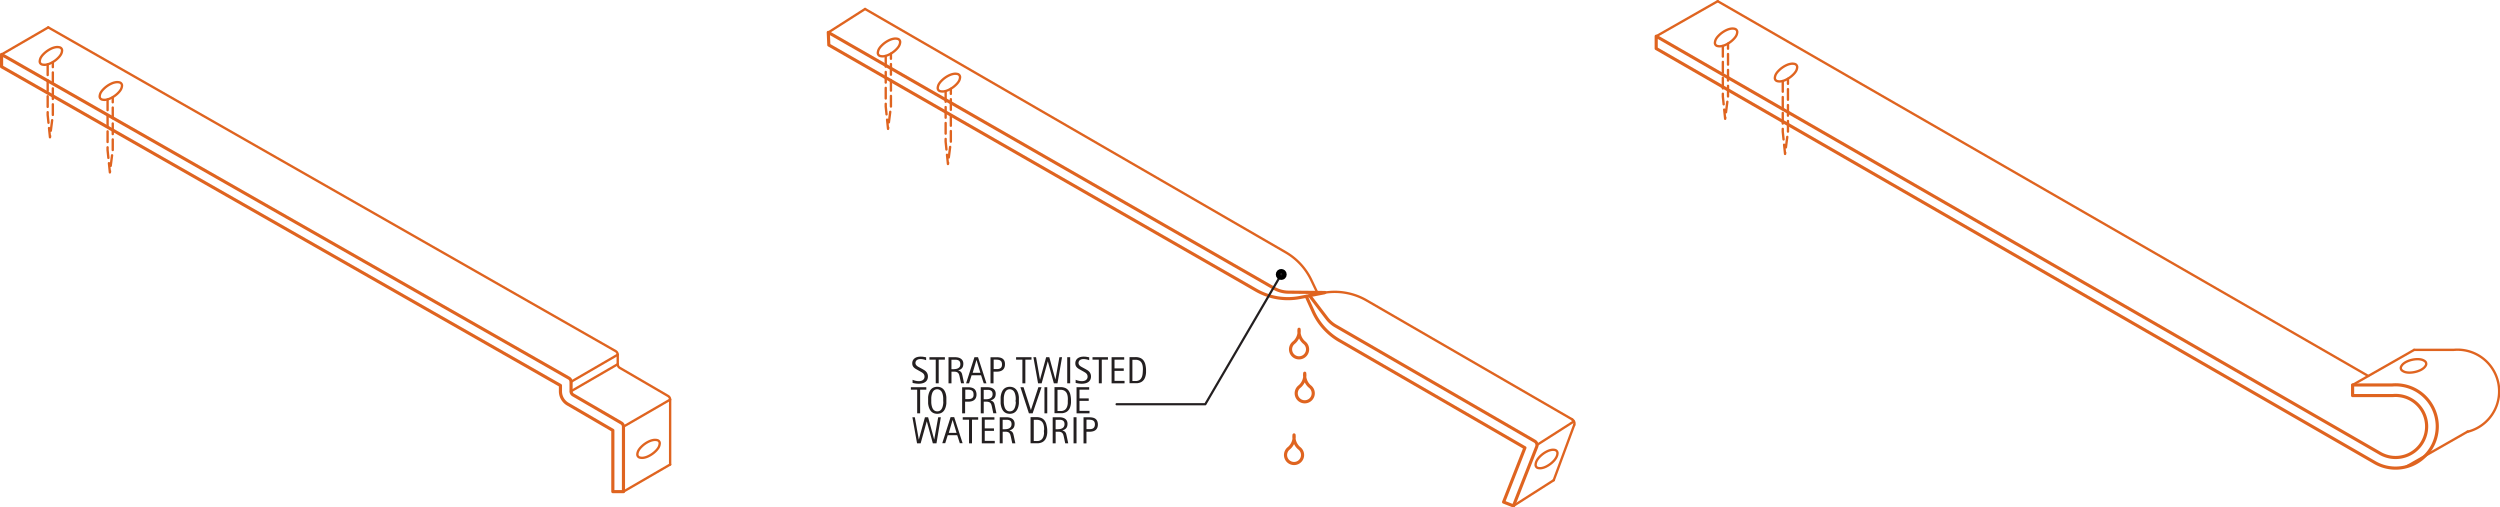 <svg id="e0ea6174-ca68-4d14-a616-1906afa6bd88" data-name="BASE-OTHER" xmlns="http://www.w3.org/2000/svg" viewBox="0 0 792.9 160.94"><defs><style>.\34 d058b52-0b4d-498b-9aa8-9a51d9c6a805,.\34 ecd7869-745b-4482-a6f9-7545fdfcfab3,.\37 01cf797-7429-47de-a1b4-dd51fb34eb36,.\38 41523dc-96ab-4c57-a72f-79d692d88cc6,.\38 72c6b77-bbd1-4eba-9f88-58856afa82a5{fill:none;stroke-linecap:round;stroke-linejoin:round;}.\34 d058b52-0b4d-498b-9aa8-9a51d9c6a805,.\38 41523dc-96ab-4c57-a72f-79d692d88cc6,.\38 72c6b77-bbd1-4eba-9f88-58856afa82a5{stroke:#df6420;}.\38 41523dc-96ab-4c57-a72f-79d692d88cc6,.\38 72c6b77-bbd1-4eba-9f88-58856afa82a5{stroke-width:0.75px;}.\38 72c6b77-bbd1-4eba-9f88-58856afa82a5{stroke-dasharray:3.37 1.68;}.\34 ecd7869-745b-4482-a6f9-7545fdfcfab3{stroke:#231f20;stroke-width:0.71px;}.fb1ec9e8-1fcf-4e10-9519-1438ea9a3552{fill:#231f20;}.\37 01cf797-7429-47de-a1b4-dd51fb34eb36{stroke:#000;stroke-width:2px;}</style></defs><title>gutters-basics.B.gutter-straps</title><g id="db22e867-f366-487c-b511-19b27def4aee" data-name="LWPOLYLINE"><path class="4d058b52-0b4d-498b-9aa8-9a51d9c6a805" d="M0.35,21.14L177.6,122.24v1.84a4.71,4.71,0,0,0,2.34,4.07l14.28,8.32V155.9h3.37V135.3a1.35,1.35,0,0,0-.67-1.16l-15.28-8.9a1.35,1.35,0,0,1-.67-1.16v-3a1.35,1.35,0,0,0-.68-1.17L0.35,17.25v3.88Z" transform="translate(0.15 0.02)"/></g><g id="55bdbff3-a3f4-46eb-823b-adb096daa6ee" data-name="LWPOLYLINE"><path class="4d058b52-0b4d-498b-9aa8-9a51d9c6a805" d="M419.89,92.84l-7.77,1.5A20.21,20.21,0,0,1,398.22,92L262.72,14.26l-0.17-4L403.89,91.39a9.43,9.43,0,0,0,4.61,1.25l11.57,0.11" transform="translate(0.15 0.02)"/></g><g id="2c21c771-c1ef-4437-b9d6-a71dcdf4767e" data-name="LWPOLYLINE"><path class="4d058b52-0b4d-498b-9aa8-9a51d9c6a805" d="M414.16,94l2.21,4.85a20.21,20.21,0,0,0,8.27,9.12L483.49,142l-6.76,17.21,3.13,1.23,7.37-18.76a1.43,1.43,0,0,0-.61-1.76l-63.17-36.56a9.43,9.43,0,0,1-2.77-2.44l-5.46-7.16" transform="translate(0.15 0.02)"/></g><g id="a1861a62-54bc-4c69-ab44-a8387fb41c95" data-name="LWPOLYLINE"><path class="4d058b52-0b4d-498b-9aa8-9a51d9c6a805" d="M525.13,11.48L754.74,143.77a9.84,9.84,0,1,0,4-18.33H746v-3.37h12.6a13.21,13.21,0,1,1-5.54,24.62L525.13,15.37V11.48Z" transform="translate(0.15 0.02)"/></g><g id="465f1aeb-2943-4fe3-abb9-b5d30a4dd514" data-name="LWPOLYLINE"><path class="4d058b52-0b4d-498b-9aa8-9a51d9c6a805" d="M413.51,108.64a2.7,2.7,0,1,1-3.3,0,4.76,4.76,0,0,0,1.65-4.23A4.76,4.76,0,0,0,413.51,108.64Z" transform="translate(0.15 0.02)"/></g><g id="805a7ad2-c526-4415-a6b6-547e21ab1d5c" data-name="LWPOLYLINE"><path class="4d058b52-0b4d-498b-9aa8-9a51d9c6a805" d="M415.31,122.58a2.7,2.7,0,1,1-3.3,0,4.76,4.76,0,0,0,1.65-4.23A4.76,4.76,0,0,0,415.31,122.58Z" transform="translate(0.15 0.02)"/></g><g id="6c42920f-304e-45f6-9805-f7da95c7c32e" data-name="LWPOLYLINE"><path class="4d058b52-0b4d-498b-9aa8-9a51d9c6a805" d="M411.92,142.15a2.7,2.7,0,1,1-3.3,0,4.76,4.76,0,0,0,1.65-4.23A4.76,4.76,0,0,0,411.92,142.15Z" transform="translate(0.15 0.02)"/></g><g id="cb4aad48-9e8b-4cbb-839f-0ed98de5cf56" data-name="LINE"><line class="841523dc-96ab-4c57-a72f-79d692d88cc6" x1="0.5" y1="17.27" x2="15.3" y2="8.69"/></g><g id="06ebc659-5795-4e45-8462-81d555aafbbf" data-name="LINE"><line class="841523dc-96ab-4c57-a72f-79d692d88cc6" x1="181.11" y1="121.09" x2="195.91" y2="112.5"/></g><g id="3803ce56-352f-4b85-be47-33803e742154" data-name="LINE"><line class="841523dc-96ab-4c57-a72f-79d692d88cc6" x1="197.73" y1="135.32" x2="212.54" y2="126.74"/></g><g id="2d417f31-ca27-483f-ae0c-93b5b614af56" data-name="LINE"><line class="841523dc-96ab-4c57-a72f-79d692d88cc6" x1="197.73" y1="155.92" x2="212.54" y2="147.33"/></g><g id="d429e28e-d78b-4657-88ac-4ddbcfcc34c4" data-name="LWPOLYLINE"><path class="841523dc-96ab-4c57-a72f-79d692d88cc6" d="M212.39,147.31V126.72a1.35,1.35,0,0,0-.67-1.16l-15.28-8.9a1.35,1.35,0,0,1-.67-1.16v-3a1.35,1.35,0,0,0-.68-1.17L15.16,8.67" transform="translate(0.15 0.02)"/></g><g id="b1f6c27e-85fc-4f5a-9bfe-86847d76bb10" data-name="LWPOLYLINE"><path class="841523dc-96ab-4c57-a72f-79d692d88cc6" d="M19.35,15.39A1,1,0,0,0,18.77,15a2.94,2.94,0,0,0-1.2-.06,5.16,5.16,0,0,0-1.25.36,8.41,8.41,0,0,0-2.72,1.89,5.16,5.16,0,0,0-.78,1,2.94,2.94,0,0,0-.36,1.15,1,1,0,0,0,.76,1.1,2.94,2.94,0,0,0,1.2.06,5.16,5.16,0,0,0,1.25-.36,8.41,8.41,0,0,0,2.72-1.89,5.16,5.16,0,0,0,.78-1,2.94,2.94,0,0,0,.36-1.15A1,1,0,0,0,19.35,15.39Z" transform="translate(0.15 0.02)"/></g><g id="d60be60c-3ac4-4ed6-a609-5ad9ea75ab8c" data-name="LWPOLYLINE"><polyline class="872c6b77-bbd1-4eba-9f88-58856afa82a5" points="15.12 20.43 15.12 36.47 15.85 43.54 16.76 36.44 16.76 19.7"/></g><g id="bd581a7a-ed02-470e-8092-604871d571d1" data-name="LWPOLYLINE"><path class="841523dc-96ab-4c57-a72f-79d692d88cc6" d="M38.36,26.53a1,1,0,0,0-.58-0.41,2.94,2.94,0,0,0-1.2-.06,5.16,5.16,0,0,0-1.25.36,8.41,8.41,0,0,0-2.72,1.89,5.16,5.16,0,0,0-.78,1,2.94,2.94,0,0,0-.36,1.15,1,1,0,0,0,.76,1.1,2.94,2.94,0,0,0,1.2.06,5.16,5.16,0,0,0,1.25-.36,8.41,8.41,0,0,0,2.72-1.89,5.16,5.16,0,0,0,.78-1,2.94,2.94,0,0,0,.36-1.15A1,1,0,0,0,38.36,26.53Z" transform="translate(0.15 0.02)"/></g><g id="e632a2f5-c05a-43e8-a6e8-3771cb45c716" data-name="LWPOLYLINE"><polyline class="872c6b77-bbd1-4eba-9f88-58856afa82a5" points="34.12 31.57 34.12 47.62 34.85 54.68 35.76 47.58 35.76 30.85"/></g><g id="a7df30c8-7ba7-4d8b-85fe-ef95e904d63c" data-name="LWPOLYLINE"><path class="841523dc-96ab-4c57-a72f-79d692d88cc6" d="M208.92,140a1,1,0,0,0-.58-0.41,2.94,2.94,0,0,0-1.2-.06,5.16,5.16,0,0,0-1.25.36,8.41,8.41,0,0,0-2.72,1.89,5.16,5.16,0,0,0-.78,1A2.94,2.94,0,0,0,202,144a1,1,0,0,0,.76,1.1,2.94,2.94,0,0,0,1.2.06,5.16,5.16,0,0,0,1.25-.36,8.41,8.41,0,0,0,2.72-1.89,5.16,5.16,0,0,0,.78-1,2.94,2.94,0,0,0,.36-1.15A1,1,0,0,0,208.92,140Z" transform="translate(0.15 0.02)"/></g><g id="b6c41022-083c-41c0-b6d8-1a112e3084d3" data-name="LINE"><line class="841523dc-96ab-4c57-a72f-79d692d88cc6" x1="181.11" y1="124.09" x2="195.91" y2="115.51"/></g><g id="9e014b53-3c53-4aa5-9c98-7b0bbddb8792" data-name="ARC"><path class="841523dc-96ab-4c57-a72f-79d692d88cc6" d="M499.12,134.77a1.43,1.43,0,0,0-.62-1.73" transform="translate(0.15 0.02)"/></g><g id="6a524370-b86a-4447-b71f-30681e0327b7" data-name="LINE"><line class="841523dc-96ab-4c57-a72f-79d692d88cc6" x1="499.27" y1="134.79" x2="492.78" y2="152.3"/></g><g id="5247bae9-e640-44bd-8f89-51667800d5c3" data-name="LINE"><line class="841523dc-96ab-4c57-a72f-79d692d88cc6" x1="262.7" y1="10.3" x2="274.37" y2="2.85"/></g><g id="5f0df49d-30b2-49b5-9cbf-131bdeb4dfc8" data-name="LINE"><line class="841523dc-96ab-4c57-a72f-79d692d88cc6" x1="487.48" y1="141.11" x2="499.15" y2="133.66"/></g><g id="b252797c-a3c8-4ec3-aff6-644c8dabcc57" data-name="LINE"><line class="841523dc-96ab-4c57-a72f-79d692d88cc6" x1="480.02" y1="160.44" x2="492.78" y2="152.3"/></g><g id="0c3227a0-14bd-46a9-9372-2dcd8f1a22b8" data-name="LWPOLYLINE"><polyline class="872c6b77-bbd1-4eba-9f88-58856afa82a5" points="280.92 17.77 280.92 33.81 281.65 40.88 282.57 33.78 282.57 17.04"/></g><g id="1c40ef05-8d48-42e7-9575-1306d85dac1c" data-name="LWPOLYLINE"><path class="841523dc-96ab-4c57-a72f-79d692d88cc6" d="M304.16,23.87a1,1,0,0,0-.58-0.41,2.94,2.94,0,0,0-1.2-.06,5.16,5.16,0,0,0-1.25.36,8.41,8.41,0,0,0-2.72,1.89,5.16,5.16,0,0,0-.78,1,2.94,2.94,0,0,0-.36,1.15,1,1,0,0,0,.76,1.1,2.94,2.94,0,0,0,1.2.06,5.16,5.16,0,0,0,1.25-.36,8.41,8.41,0,0,0,2.72-1.89,5.16,5.16,0,0,0,.78-1,2.94,2.94,0,0,0,.36-1.15A1,1,0,0,0,304.16,23.87Z" transform="translate(0.15 0.02)"/></g><g id="75963074-2983-4416-be52-4f9bb4c37e02" data-name="LWPOLYLINE"><path class="841523dc-96ab-4c57-a72f-79d692d88cc6" d="M285.16,12.72a1,1,0,0,0-.58-0.41,2.94,2.94,0,0,0-1.2-.06,5.16,5.16,0,0,0-1.25.36,8.41,8.41,0,0,0-2.72,1.89,5.16,5.16,0,0,0-.78,1,2.94,2.94,0,0,0-.36,1.15,1,1,0,0,0,.76,1.1,2.94,2.94,0,0,0,1.2.06,5.16,5.16,0,0,0,1.25-.36,8.41,8.41,0,0,0,2.72-1.89,5.16,5.16,0,0,0,.78-1,2.94,2.94,0,0,0,.36-1.15A1,1,0,0,0,285.16,12.72Z" transform="translate(0.15 0.02)"/></g><g id="2e2b6f45-c8d0-4138-a8c4-8b4383f4cb0d" data-name="LWPOLYLINE"><polyline class="872c6b77-bbd1-4eba-9f88-58856afa82a5" points="299.92 28.91 299.92 44.95 300.65 52.02 301.57 44.92 301.57 28.18"/></g><g id="dfe00978-9b2e-4ab4-a6ee-fbc467b6e4e6" data-name="LWPOLYLINE"><path class="841523dc-96ab-4c57-a72f-79d692d88cc6" d="M493.61,143.07a1,1,0,0,0-.6-0.38,2.94,2.94,0,0,0-1.2,0,5.16,5.16,0,0,0-1.24.42,8.41,8.41,0,0,0-2.64,2,5.16,5.16,0,0,0-.73,1.08,2.94,2.94,0,0,0-.31,1.16,1,1,0,0,0,.81,1.07,2.94,2.94,0,0,0,1.2,0,5.16,5.16,0,0,0,1.24-.42,8.41,8.41,0,0,0,2.64-2,5.16,5.16,0,0,0,.73-1.08,2.94,2.94,0,0,0,.31-1.16A1,1,0,0,0,493.61,143.07Z" transform="translate(0.15 0.02)"/></g><g id="12e7bc80-1910-416d-9e5c-ba7ab55fc7d7" data-name="LINE"><line class="841523dc-96ab-4c57-a72f-79d692d88cc6" x1="525.28" y1="11.5" x2="544.79" y2="0.38"/></g><g id="4740d8f3-2acd-4dcb-bb96-afe2dc29a409" data-name="LINE"><line class="841523dc-96ab-4c57-a72f-79d692d88cc6" x1="746.14" y1="122.09" x2="765.66" y2="110.97"/></g><g id="904a286e-1eb6-417d-ba30-7113dbfc3dfa" data-name="LINE"><line class="841523dc-96ab-4c57-a72f-79d692d88cc6" x1="763.2" y1="147.97" x2="782.71" y2="136.84"/></g><g id="50d48106-b149-4d84-9a79-365e29cf40b5" data-name="LWPOLYLINE"><line class="841523dc-96ab-4c57-a72f-79d692d88cc6" x1="544.79" y1="0.38" x2="751.12" y2="119.25"/></g><g id="f299dfa4-05c7-443b-b589-cdd58c04fbbb" data-name="LWPOLYLINE"><path class="841523dc-96ab-4c57-a72f-79d692d88cc6" d="M765.51,110.94h12.6a13.21,13.21,0,0,1,4.26,26" transform="translate(0.15 0.02)"/></g><g id="b5605afb-bb33-45bf-99a9-9a6b973361c2" data-name="LWPOLYLINE"><polyline class="872c6b77-bbd1-4eba-9f88-58856afa82a5" points="565.42 25.72 565.42 41.77 566.15 48.83 567.07 41.73 567.07 25"/></g><g id="98e3d3af-8918-48bc-88f3-a05f4601131b" data-name="LWPOLYLINE"><path class="841523dc-96ab-4c57-a72f-79d692d88cc6" d="M550.65,9.54a1,1,0,0,0-.58-0.41,2.94,2.94,0,0,0-1.2-.06,5.16,5.16,0,0,0-1.25.36,8.41,8.41,0,0,0-2.72,1.89,5.16,5.16,0,0,0-.78,1,2.94,2.94,0,0,0-.36,1.15,1,1,0,0,0,.76,1.1,2.94,2.94,0,0,0,1.2.06,5.16,5.16,0,0,0,1.25-.36,8.41,8.41,0,0,0,2.72-1.89,5.16,5.16,0,0,0,.78-1,2.94,2.94,0,0,0,.36-1.15A1,1,0,0,0,550.65,9.54Z" transform="translate(0.15 0.02)"/></g><g id="7c320d1f-59bd-42ba-bb84-3d6247b1d9d0" data-name="LWPOLYLINE"><path class="841523dc-96ab-4c57-a72f-79d692d88cc6" d="M569.66,20.68a1,1,0,0,0-.58-0.41,2.94,2.94,0,0,0-1.2-.06,5.16,5.16,0,0,0-1.25.36,8.41,8.41,0,0,0-2.72,1.89,5.16,5.16,0,0,0-.78,1,2.94,2.94,0,0,0-.36,1.15,1,1,0,0,0,.76,1.1,2.94,2.94,0,0,0,1.2.06,5.16,5.16,0,0,0,1.25-.36,8.41,8.41,0,0,0,2.72-1.89,5.16,5.16,0,0,0,.78-1,2.94,2.94,0,0,0,.36-1.15A1,1,0,0,0,569.66,20.68Z" transform="translate(0.15 0.02)"/></g><g id="48559a75-9d48-4770-9645-de9ed63f1676" data-name="LWPOLYLINE"><polyline class="872c6b77-bbd1-4eba-9f88-58856afa82a5" points="546.42 14.58 546.42 30.62 547.15 37.69 548.06 30.59 548.06 13.85"/></g><g id="5b6f89d9-2276-4636-b5ce-e15dcdb7776e" data-name="LWPOLYLINE"><path class="841523dc-96ab-4c57-a72f-79d692d88cc6" d="M769.32,115.15a1,1,0,0,0-.38-0.6,2.94,2.94,0,0,0-1.09-.52,5.16,5.16,0,0,0-1.3-.14,8.41,8.41,0,0,0-3.24.71,5.16,5.16,0,0,0-1.12.67,2.94,2.94,0,0,0-.77.92,1,1,0,0,0,.29,1.31,2.94,2.94,0,0,0,1.09.52,5.16,5.16,0,0,0,1.3.14,8.41,8.41,0,0,0,3.24-.71,5.16,5.16,0,0,0,1.12-.67,2.94,2.94,0,0,0,.77-0.92A1,1,0,0,0,769.32,115.15Z" transform="translate(0.15 0.02)"/></g><g id="6b621b5e-c2f3-4e4d-a025-02e51334d11f" data-name="LWPOLYLINE"><path class="841523dc-96ab-4c57-a72f-79d692d88cc6" d="M274.22,2.83L407.62,80a20.21,20.21,0,0,1,8.11,8.78l1.88,3.94" transform="translate(0.15 0.02)"/></g><g id="9a6bb4b4-a041-479f-9cb5-cb90f878e9b4" data-name="LWPOLYLINE"><path class="841523dc-96ab-4c57-a72f-79d692d88cc6" d="M420.07,92.76l0.83-.09a20.21,20.21,0,0,1,12.4,2.6L498.5,133" transform="translate(0.15 0.02)"/></g><g id="b9954f18-0773-4d0c-8cc2-067cd0c7c0e3" data-name="LWPOLYLINE"><polyline class="4ecd7869-745b-4482-a6f9-7545fdfcfab3" points="354.15 128.21 382.27 128.21 406.36 87.05"/></g><g id="dfdc0c0e-c045-4478-83e7-f93582d58256" data-name="TEXT"><path class="fb1ec9e8-1fcf-4e10-9519-1438ea9a3552" d="M296.86,140.59h-1.15l-1.92-7h0l-1.95,7h-1.14l-1.48-8.28H290l1.26,7.1h0l1.95-7.1h1l1.93,7.1h0l1.27-7.1h0.84Z" transform="translate(0.15 0.02)"/><path class="fb1ec9e8-1fcf-4e10-9519-1438ea9a3552" d="M304.28,140.59L303.44,138h-3l-0.8,2.55h-0.94l2.64-8.28h1.14l2.67,8.28h-0.93Zm-2.3-7.43h0l-1.21,4.1h2.45Z" transform="translate(0.15 0.02)"/><path class="fb1ec9e8-1fcf-4e10-9519-1438ea9a3552" d="M308.13,133.09v7.5h-0.94v-7.5h-2v-0.78h4.9v0.78h-2Z" transform="translate(0.15 0.02)"/><path class="fb1ec9e8-1fcf-4e10-9519-1438ea9a3552" d="M311.24,140.59v-8.28h4v0.78h-3.07v2.77h2.93v0.78h-2.93v3.17h3.18v0.78h-4.12Z" transform="translate(0.15 0.02)"/><path class="fb1ec9e8-1fcf-4e10-9519-1438ea9a3552" d="M320.9,140.59l-0.41-1.91a7.48,7.48,0,0,0-.19-0.76,1.64,1.64,0,0,0-.29-0.56,1.17,1.17,0,0,0-.49-0.34,2.26,2.26,0,0,0-.8-0.12h-0.86v3.69h-0.94v-8.28H319a4.56,4.56,0,0,1,1,.11,2.47,2.47,0,0,1,.84.35,1.82,1.82,0,0,1,.59.64,2,2,0,0,1,.22,1,2.7,2.7,0,0,1-.11.79,1.66,1.66,0,0,1-.32.59,1.81,1.81,0,0,1-.52.42,3.14,3.14,0,0,1-.74.28v0a2.21,2.21,0,0,1,.66.27,1.34,1.34,0,0,1,.39.38,1.78,1.78,0,0,1,.23.51q0.08,0.29.16,0.66l0.48,2.27H320.9Zm-0.23-6.09a1.48,1.48,0,0,0-.18-0.8,1.1,1.1,0,0,0-.48-0.42,2,2,0,0,0-.68-0.16l-0.78,0h-0.7v3h0.52a5.66,5.66,0,0,0,.83-0.06,2.23,2.23,0,0,0,.74-0.24,1.41,1.41,0,0,0,.53-0.5A1.54,1.54,0,0,0,320.67,134.5Z" transform="translate(0.15 0.02)"/><path class="fb1ec9e8-1fcf-4e10-9519-1438ea9a3552" d="M332,136.43q0,0.39,0,.8a6.26,6.26,0,0,1-.11.8,4.74,4.74,0,0,1-.22.75,2.9,2.9,0,0,1-.36.67,2.68,2.68,0,0,1-.53.54,2.41,2.41,0,0,1-.73.38,3.56,3.56,0,0,1-.85.19q-0.44,0-.88,0H326.7v-8.28h1.86a3.89,3.89,0,0,1,1.65.31,2.59,2.59,0,0,1,1,.86,3.43,3.43,0,0,1,.54,1.3A8.18,8.18,0,0,1,332,136.43Zm-1,0q0-.29,0-0.6a5.69,5.69,0,0,0-.06-0.63,4.29,4.29,0,0,0-.14-0.61,2.49,2.49,0,0,0-.25-0.55,1.8,1.8,0,0,0-.95-0.76,2.59,2.59,0,0,0-.66-0.15q-0.35,0-.69,0h-0.53v6.72h0.63a6.37,6.37,0,0,0,.71,0,2.33,2.33,0,0,0,.69-0.19,1.66,1.66,0,0,0,.69-0.56,2.67,2.67,0,0,0,.38-0.8,4.51,4.51,0,0,0,.16-0.91Q330.94,136.85,330.94,136.44Z" transform="translate(0.15 0.02)"/><path class="fb1ec9e8-1fcf-4e10-9519-1438ea9a3552" d="M337.7,140.59l-0.41-1.91a7.48,7.48,0,0,0-.19-0.76,1.64,1.64,0,0,0-.29-0.56,1.17,1.17,0,0,0-.49-0.34,2.26,2.26,0,0,0-.8-0.12h-0.86v3.69h-0.94v-8.28h2.05a4.56,4.56,0,0,1,1,.11,2.47,2.47,0,0,1,.84.35,1.82,1.82,0,0,1,.59.64,2,2,0,0,1,.22,1,2.7,2.7,0,0,1-.11.79,1.66,1.66,0,0,1-.32.59,1.81,1.81,0,0,1-.52.42,3.14,3.14,0,0,1-.74.28v0a2.21,2.21,0,0,1,.66.27,1.34,1.34,0,0,1,.39.38,1.78,1.78,0,0,1,.23.51q0.08,0.29.16,0.66l0.48,2.27H337.7Zm-0.23-6.09a1.48,1.48,0,0,0-.18-0.8,1.1,1.1,0,0,0-.48-0.42,2,2,0,0,0-.68-0.16l-0.78,0h-0.7v3h0.52a5.66,5.66,0,0,0,.83-0.06,2.23,2.23,0,0,0,.74-0.24,1.41,1.41,0,0,0,.53-0.5A1.54,1.54,0,0,0,337.47,134.5Z" transform="translate(0.15 0.02)"/><path class="fb1ec9e8-1fcf-4e10-9519-1438ea9a3552" d="M340.34,140.59v-8.28h0.94v8.28h-0.94Z" transform="translate(0.15 0.02)"/><path class="fb1ec9e8-1fcf-4e10-9519-1438ea9a3552" d="M348.05,134.61a2.57,2.57,0,0,1-.2,1.06,1.84,1.84,0,0,1-.54.71,2.26,2.26,0,0,1-.83.4,4.16,4.16,0,0,1-1.05.13h-1v3.7H343.5v-8.28h1.92a4.49,4.49,0,0,1,1.06.12,2.21,2.21,0,0,1,.83.38,1.76,1.76,0,0,1,.54.71A2.69,2.69,0,0,1,348.05,134.61Zm-0.94,0a1.82,1.82,0,0,0-.14-0.78,1.1,1.1,0,0,0-.4-0.46,1.58,1.58,0,0,0-.6-0.22,4.52,4.52,0,0,0-.75-0.06h-0.78v3h1a2.69,2.69,0,0,0,.69-0.08,1.34,1.34,0,0,0,.53-0.26,1.19,1.19,0,0,0,.33-0.47A1.82,1.82,0,0,0,347.11,134.62Z" transform="translate(0.15 0.02)"/></g><g id="f28f4fa0-1b7a-42c4-be6e-272946b8c430" data-name="TEXT"><path class="fb1ec9e8-1fcf-4e10-9519-1438ea9a3552" d="M291.68,123.57v7.5h-0.94v-7.5h-2v-0.78h4.9v0.78h-2Z" transform="translate(0.15 0.02)"/><path class="fb1ec9e8-1fcf-4e10-9519-1438ea9a3552" d="M300,126.92q0,0.49,0,1a6.39,6.39,0,0,1-.17,1,4.44,4.44,0,0,1-.34.9,2.65,2.65,0,0,1-.54.73,2.44,2.44,0,0,1-.78.49,3.19,3.19,0,0,1-2.12,0,2.44,2.44,0,0,1-.78-0.49,2.66,2.66,0,0,1-.54-0.73,4.5,4.5,0,0,1-.34-0.89,6.17,6.17,0,0,1-.18-1q0-.51,0-1t0-1a6.09,6.09,0,0,1,.18-1,4.44,4.44,0,0,1,.34-0.89,2.63,2.63,0,0,1,.54-0.72,2.39,2.39,0,0,1,.78-0.48,2.94,2.94,0,0,1,1.06-.18,2.88,2.88,0,0,1,1.06.18,2.43,2.43,0,0,1,.78.49,2.63,2.63,0,0,1,.54.72,4.32,4.32,0,0,1,.34.89,6.32,6.32,0,0,1,.17,1Q300,126.43,300,126.92Zm-1,0q0-.32,0-0.71a6,6,0,0,0-.09-0.77,4.81,4.81,0,0,0-.2-0.75,2.37,2.37,0,0,0-.34-0.64,1.67,1.67,0,0,0-2-.45,1.6,1.6,0,0,0-.53.45,2.31,2.31,0,0,0-.34.64,4.76,4.76,0,0,0-.2.75,6,6,0,0,0-.09.77q0,0.39,0,.71t0,0.72a6.22,6.22,0,0,0,.09.78,4.87,4.87,0,0,0,.2.76,2.36,2.36,0,0,0,.34.65,1.63,1.63,0,0,0,.53.45,1.73,1.73,0,0,0,1.5,0,1.59,1.59,0,0,0,.53-0.45,2.47,2.47,0,0,0,.34-0.65,4.9,4.9,0,0,0,.2-0.76,6.31,6.31,0,0,0,.09-0.78Q299,127.23,299,126.91Z" transform="translate(0.15 0.02)"/><path class="fb1ec9e8-1fcf-4e10-9519-1438ea9a3552" d="M309.56,125.08a2.57,2.57,0,0,1-.2,1.06,1.84,1.84,0,0,1-.54.71,2.26,2.26,0,0,1-.83.4,4.16,4.16,0,0,1-1.05.13h-1v3.7H305v-8.28h1.92a4.49,4.49,0,0,1,1.06.12,2.21,2.21,0,0,1,.83.38,1.76,1.76,0,0,1,.54.71A2.69,2.69,0,0,1,309.56,125.08Zm-0.94,0a1.82,1.82,0,0,0-.14-0.78,1.1,1.1,0,0,0-.4-0.46,1.58,1.58,0,0,0-.6-0.22,4.52,4.52,0,0,0-.75-0.06H306v3h1a2.69,2.69,0,0,0,.69-0.08,1.34,1.34,0,0,0,.53-0.26,1.19,1.19,0,0,0,.33-0.47A1.82,1.82,0,0,0,308.62,125.1Z" transform="translate(0.15 0.02)"/><path class="fb1ec9e8-1fcf-4e10-9519-1438ea9a3552" d="M314.89,131.07l-0.41-1.91a7.48,7.48,0,0,0-.19-0.76,1.64,1.64,0,0,0-.29-0.56,1.17,1.17,0,0,0-.49-0.34,2.26,2.26,0,0,0-.8-0.12h-0.86v3.69h-0.94v-8.28H313a4.56,4.56,0,0,1,1,.11,2.47,2.47,0,0,1,.84.35,1.82,1.82,0,0,1,.59.64,2,2,0,0,1,.22,1,2.7,2.7,0,0,1-.11.79,1.66,1.66,0,0,1-.32.59,1.81,1.81,0,0,1-.52.42,3.14,3.14,0,0,1-.74.28v0a2.21,2.21,0,0,1,.66.27,1.34,1.34,0,0,1,.39.38,1.78,1.78,0,0,1,.23.51q0.08,0.29.16,0.66l0.48,2.27h-0.94ZM314.66,125a1.48,1.48,0,0,0-.18-0.8,1.1,1.1,0,0,0-.48-0.42,2,2,0,0,0-.68-0.16l-0.78,0h-0.7v3h0.52a5.66,5.66,0,0,0,.83-0.06,2.23,2.23,0,0,0,.74-0.24,1.41,1.41,0,0,0,.53-0.5A1.54,1.54,0,0,0,314.66,125Z" transform="translate(0.15 0.02)"/><path class="fb1ec9e8-1fcf-4e10-9519-1438ea9a3552" d="M323,126.92q0,0.49,0,1a6.39,6.39,0,0,1-.17,1,4.44,4.44,0,0,1-.34.9,2.65,2.65,0,0,1-.54.73,2.44,2.44,0,0,1-.78.49,3.19,3.19,0,0,1-2.12,0,2.44,2.44,0,0,1-.78-0.49,2.66,2.66,0,0,1-.54-0.73,4.5,4.5,0,0,1-.34-0.89,6.17,6.17,0,0,1-.18-1q0-.51,0-1t0-1a6.09,6.09,0,0,1,.18-1,4.44,4.44,0,0,1,.34-0.89,2.63,2.63,0,0,1,.54-0.72,2.39,2.39,0,0,1,.78-0.48,2.94,2.94,0,0,1,1.06-.18,2.88,2.88,0,0,1,1.06.18,2.43,2.43,0,0,1,.78.49,2.63,2.63,0,0,1,.54.72,4.32,4.32,0,0,1,.34.89,6.32,6.32,0,0,1,.17,1Q323,126.43,323,126.92Zm-1,0q0-.32,0-0.71a6,6,0,0,0-.09-0.77,4.81,4.81,0,0,0-.2-0.75,2.37,2.37,0,0,0-.34-0.64,1.67,1.67,0,0,0-2-.45,1.6,1.6,0,0,0-.53.45,2.31,2.31,0,0,0-.34.64,4.76,4.76,0,0,0-.2.75,6,6,0,0,0-.09.77q0,0.39,0,.71t0,0.72a6.22,6.22,0,0,0,.09.78,4.87,4.87,0,0,0,.2.76,2.36,2.36,0,0,0,.34.65,1.63,1.63,0,0,0,.53.45,1.73,1.73,0,0,0,1.5,0,1.59,1.59,0,0,0,.53-0.45,2.47,2.47,0,0,0,.34-0.65,4.9,4.9,0,0,0,.2-0.76,6.31,6.31,0,0,0,.09-0.78Q321.94,127.23,321.94,126.91Z" transform="translate(0.15 0.02)"/><path class="fb1ec9e8-1fcf-4e10-9519-1438ea9a3552" d="M327.36,131.07h-1.18l-2.7-8.28h1l2.33,7.26h0l2.37-7.26h1Z" transform="translate(0.15 0.02)"/><path class="fb1ec9e8-1fcf-4e10-9519-1438ea9a3552" d="M331.11,131.07v-8.28H332v8.28h-0.94Z" transform="translate(0.15 0.02)"/><path class="fb1ec9e8-1fcf-4e10-9519-1438ea9a3552" d="M339.53,126.91q0,0.39,0,.8a6.26,6.26,0,0,1-.11.8,4.74,4.74,0,0,1-.22.75,2.9,2.9,0,0,1-.36.67,2.68,2.68,0,0,1-.53.54,2.41,2.41,0,0,1-.73.38,3.56,3.56,0,0,1-.85.19q-0.44,0-.88,0h-1.56v-8.28h1.86a3.89,3.89,0,0,1,1.65.31,2.59,2.59,0,0,1,1,.86,3.43,3.43,0,0,1,.54,1.3A8.18,8.18,0,0,1,339.53,126.91Zm-1,0q0-.29,0-0.6a5.69,5.69,0,0,0-.06-0.63,4.29,4.29,0,0,0-.14-0.61,2.49,2.49,0,0,0-.25-0.55,1.8,1.8,0,0,0-.95-0.76,2.59,2.59,0,0,0-.66-0.15q-0.35,0-.69,0h-0.53v6.72h0.63a6.37,6.37,0,0,0,.71,0,2.33,2.33,0,0,0,.69-0.19,1.66,1.66,0,0,0,.69-0.56,2.67,2.67,0,0,0,.38-0.8,4.51,4.51,0,0,0,.16-0.91Q338.51,127.33,338.51,126.92Z" transform="translate(0.15 0.02)"/><path class="fb1ec9e8-1fcf-4e10-9519-1438ea9a3552" d="M341.29,131.07v-8.28h4v0.78h-3.07v2.77h2.93v0.78h-2.93v3.17h3.18v0.78h-4.12Z" transform="translate(0.15 0.02)"/></g><g id="df37051f-46f5-4b59-ba25-16df34eea232" data-name="TEXT"><path class="fb1ec9e8-1fcf-4e10-9519-1438ea9a3552" d="M294.15,119.35a2.28,2.28,0,0,1-.24,1.1,2,2,0,0,1-.65.72,2.74,2.74,0,0,1-.93.39,4.92,4.92,0,0,1-1.1.12,6.27,6.27,0,0,1-1-.07q-0.47-.07-0.95-0.18v-1a6,6,0,0,0,1,.32,4.56,4.56,0,0,0,1,.12,2.75,2.75,0,0,0,.66-0.08,1.74,1.74,0,0,0,.57-0.25,1.32,1.32,0,0,0,.4-0.44,1.26,1.26,0,0,0,.16-0.65,1.42,1.42,0,0,0-.11-0.59,1.44,1.44,0,0,0-.31-0.44,2.43,2.43,0,0,0-.44-0.34l-0.51-.3-0.73-.41-0.67-.38a3.12,3.12,0,0,1-.57-0.43,1.88,1.88,0,0,1-.4-0.56,1.81,1.81,0,0,1-.15-0.77,2,2,0,0,1,.23-1,1.93,1.93,0,0,1,.6-0.66,2.53,2.53,0,0,1,.85-0.37,4.27,4.27,0,0,1,1-.11,5.76,5.76,0,0,1,.86.06l0.86,0.15v0.93a5,5,0,0,0-.89-0.27,4.58,4.58,0,0,0-.93-0.1,2.26,2.26,0,0,0-.58.07,1.56,1.56,0,0,0-.5.23,1.14,1.14,0,0,0-.35.39,1.18,1.18,0,0,0-.13.57,1,1,0,0,0,.13.5,1.64,1.64,0,0,0,.34.4,2.89,2.89,0,0,0,.45.31l0.46,0.25,0.77,0.42q0.36,0.2.68,0.4a2.72,2.72,0,0,1,.56.47,2,2,0,0,1,.38.6A2.13,2.13,0,0,1,294.15,119.35Z" transform="translate(0.15 0.02)"/><path class="fb1ec9e8-1fcf-4e10-9519-1438ea9a3552" d="M297.57,114.05v7.5h-0.94v-7.5h-2v-0.78h4.9v0.78h-2Z" transform="translate(0.15 0.02)"/><path class="fb1ec9e8-1fcf-4e10-9519-1438ea9a3552" d="M304.66,121.55l-0.41-1.91a7.48,7.48,0,0,0-.19-0.76,1.64,1.64,0,0,0-.29-0.56,1.17,1.17,0,0,0-.49-0.34,2.26,2.26,0,0,0-.8-0.12h-0.86v3.69h-0.94v-8.28h2.05a4.56,4.56,0,0,1,1,.11,2.47,2.47,0,0,1,.84.35,1.82,1.82,0,0,1,.59.64,2,2,0,0,1,.22,1,2.7,2.7,0,0,1-.11.79,1.66,1.66,0,0,1-.32.59,1.81,1.81,0,0,1-.52.42,3.14,3.14,0,0,1-.74.28v0a2.21,2.21,0,0,1,.66.27,1.34,1.34,0,0,1,.39.38,1.78,1.78,0,0,1,.23.51q0.08,0.29.16,0.66l0.48,2.27h-0.94Zm-0.23-6.09a1.48,1.48,0,0,0-.18-0.8,1.1,1.1,0,0,0-.48-0.42,2,2,0,0,0-.68-0.16l-0.78,0h-0.7v3h0.52A5.66,5.66,0,0,0,303,117a2.23,2.23,0,0,0,.74-0.24,1.41,1.41,0,0,0,.53-0.5A1.54,1.54,0,0,0,304.43,115.46Z" transform="translate(0.15 0.02)"/><path class="fb1ec9e8-1fcf-4e10-9519-1438ea9a3552" d="M311.85,121.55L311,119h-3l-0.8,2.55h-0.94l2.64-8.28h1.14l2.67,8.28h-0.93Zm-2.3-7.43h0l-1.21,4.1h2.45Z" transform="translate(0.15 0.02)"/><path class="fb1ec9e8-1fcf-4e10-9519-1438ea9a3552" d="M318.58,115.56a2.57,2.57,0,0,1-.2,1.06,1.84,1.84,0,0,1-.54.71,2.26,2.26,0,0,1-.83.4,4.16,4.16,0,0,1-1.05.13h-1v3.7H314v-8.28H316a4.49,4.49,0,0,1,1.06.12,2.21,2.21,0,0,1,.83.38,1.76,1.76,0,0,1,.54.71A2.69,2.69,0,0,1,318.58,115.56Zm-0.94,0a1.82,1.82,0,0,0-.14-0.78,1.1,1.1,0,0,0-.4-0.46,1.58,1.58,0,0,0-.6-0.22,4.52,4.52,0,0,0-.75-0.06H315v3h1a2.69,2.69,0,0,0,.69-0.08,1.34,1.34,0,0,0,.53-0.26,1.19,1.19,0,0,0,.33-0.47A1.82,1.82,0,0,0,317.64,115.58Z" transform="translate(0.15 0.02)"/><path class="fb1ec9e8-1fcf-4e10-9519-1438ea9a3552" d="M325.05,114.05v7.5h-0.94v-7.5h-2v-0.78H327v0.78h-2Z" transform="translate(0.15 0.02)"/><path class="fb1ec9e8-1fcf-4e10-9519-1438ea9a3552" d="M335.24,121.55h-1.15l-1.92-7h0l-1.95,7h-1.14l-1.48-8.28h0.84l1.26,7.1h0l1.95-7.1h1l1.93,7.1h0l1.27-7.1h0.84Z" transform="translate(0.15 0.02)"/><path class="fb1ec9e8-1fcf-4e10-9519-1438ea9a3552" d="M338.33,121.55v-8.28h0.94v8.28h-0.94Z" transform="translate(0.15 0.02)"/><path class="fb1ec9e8-1fcf-4e10-9519-1438ea9a3552" d="M345.87,119.35a2.28,2.28,0,0,1-.24,1.1,2,2,0,0,1-.65.72,2.74,2.74,0,0,1-.93.39,4.92,4.92,0,0,1-1.1.12,6.27,6.27,0,0,1-1-.07q-0.47-.07-0.95-0.18v-1a6,6,0,0,0,1,.32,4.56,4.56,0,0,0,1,.12,2.75,2.75,0,0,0,.66-0.08,1.74,1.74,0,0,0,.57-0.25,1.32,1.32,0,0,0,.4-0.44,1.26,1.26,0,0,0,.16-0.65,1.42,1.42,0,0,0-.11-0.59,1.44,1.44,0,0,0-.31-0.44,2.43,2.43,0,0,0-.44-0.34l-0.51-.3-0.73-.41-0.67-.38a3.12,3.12,0,0,1-.57-0.43,1.88,1.88,0,0,1-.4-0.56,1.81,1.81,0,0,1-.15-0.77,2,2,0,0,1,.23-1,1.93,1.93,0,0,1,.6-0.66,2.53,2.53,0,0,1,.85-0.37,4.27,4.27,0,0,1,1-.11,5.76,5.76,0,0,1,.86.06l0.86,0.15v0.93a5,5,0,0,0-.89-0.27,4.58,4.58,0,0,0-.93-0.1,2.26,2.26,0,0,0-.58.07,1.56,1.56,0,0,0-.5.23,1.14,1.14,0,0,0-.35.39,1.18,1.18,0,0,0-.13.57,1,1,0,0,0,.13.5,1.64,1.64,0,0,0,.34.4,2.89,2.89,0,0,0,.45.31l0.46,0.25,0.77,0.42q0.36,0.2.68,0.4a2.72,2.72,0,0,1,.56.47,2,2,0,0,1,.38.6A2.13,2.13,0,0,1,345.87,119.35Z" transform="translate(0.15 0.02)"/><path class="fb1ec9e8-1fcf-4e10-9519-1438ea9a3552" d="M349.29,114.05v7.5h-0.94v-7.5h-2v-0.78h4.9v0.78h-2Z" transform="translate(0.15 0.02)"/><path class="fb1ec9e8-1fcf-4e10-9519-1438ea9a3552" d="M352.4,121.55v-8.28h4v0.78h-3.07v2.77h2.93v0.78h-2.93v3.17h3.18v0.78H352.4Z" transform="translate(0.15 0.02)"/><path class="fb1ec9e8-1fcf-4e10-9519-1438ea9a3552" d="M363.33,117.39q0,0.39,0,.8a6.26,6.26,0,0,1-.11.8,4.74,4.74,0,0,1-.22.75,2.9,2.9,0,0,1-.36.67,2.68,2.68,0,0,1-.53.54,2.41,2.41,0,0,1-.73.38,3.56,3.56,0,0,1-.85.19q-0.44,0-.88,0h-1.56v-8.28h1.86a3.89,3.89,0,0,1,1.65.31,2.59,2.59,0,0,1,1,.86,3.43,3.43,0,0,1,.54,1.3A8.18,8.18,0,0,1,363.33,117.39Zm-1,0q0-.29,0-0.6a5.69,5.69,0,0,0-.06-0.63,4.29,4.29,0,0,0-.14-0.61,2.49,2.49,0,0,0-.25-0.55,1.8,1.8,0,0,0-.95-0.76,2.59,2.59,0,0,0-.66-0.15q-0.35,0-.69,0H359v6.72h0.63a6.37,6.37,0,0,0,.71,0,2.33,2.33,0,0,0,.69-0.19,1.66,1.66,0,0,0,.69-0.56,2.67,2.67,0,0,0,.38-0.8,4.51,4.51,0,0,0,.16-0.91Q362.31,117.81,362.31,117.4Z" transform="translate(0.15 0.02)"/></g><g id="44a06ef0-9a49-470a-878c-61a4c599665e" data-name="LWPOLYLINE"><circle class="701cf797-7429-47de-a1b4-dd51fb34eb36" cx="406.36" cy="87.05" r="0.73"/></g></svg>